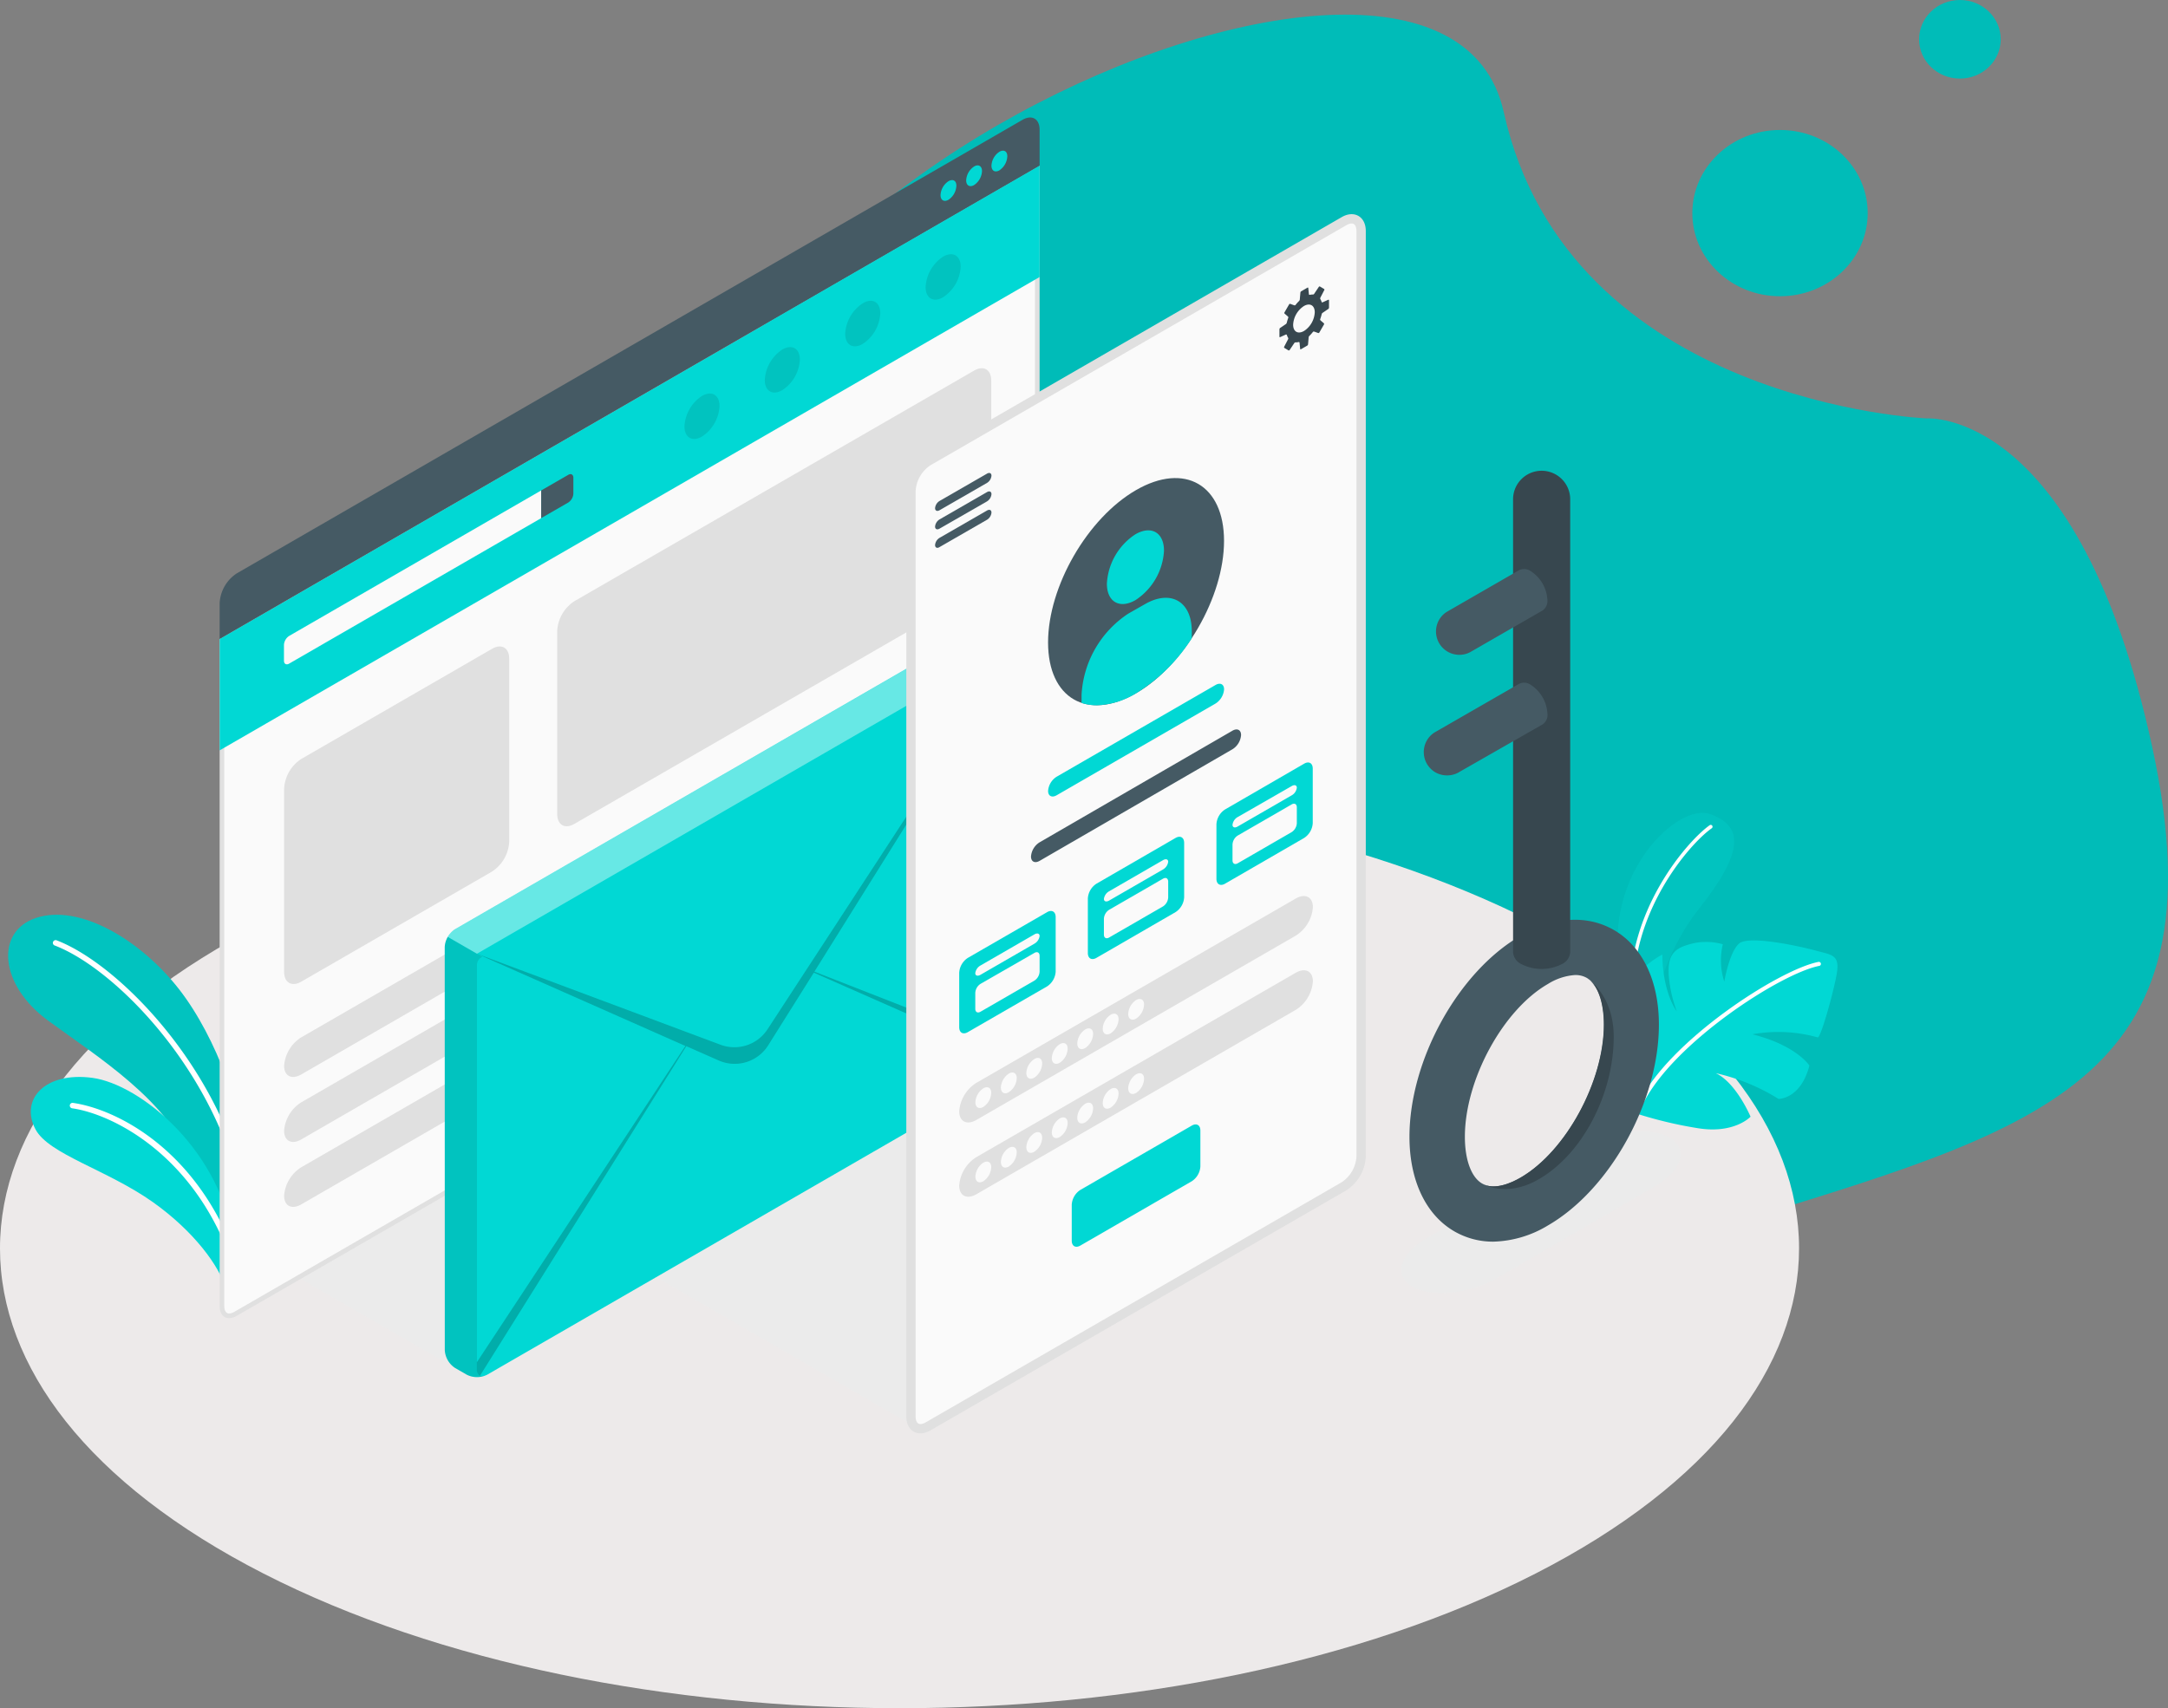 <svg xmlns="http://www.w3.org/2000/svg" width="272.009" height="214.368" viewBox="0 0 272.009 214.368">
  <rect x="0" y="0" width="272.009" height="214.368" fill="#808080" stroke="none"/>
  <g id="Group_56" data-name="Group 56" transform="translate(-1050.253 -284)">
    <path id="Path_78" data-name="Path 78" d="M1907.8,441.021c39.64-12.27,63.439-17.689,54.2-60.3s-28.283-41.2-28.283-41.2-44.938-1.847-53.074-38.458-121.9,16.445-97.369,62.281,66.111,42.1,66.111,42.1S1868.157,453.291,1907.8,441.021Z" transform="translate(-641.725 -3.012)" fill="#00bcb8"/>
    <g id="Account-amico" transform="translate(1050.253 298.746)">
      <g id="freepik--Floor--inject-2" transform="translate(0 84.227)">
        <path id="freepik--floor--inject-2-2" data-name="freepik--floor--inject-2" d="M51.939,318.148c44.076,22.535,115.539,22.535,159.61,0s44.076-59.093,0-81.6-115.534-22.535-159.61,0S7.868,295.618,51.939,318.148Z" transform="translate(-18.884 -219.654)" fill="#edeaea"/>
      </g>
      <g id="freepik--Shadows--inject-2" transform="translate(37.644 126.786)">
        <path id="freepik--Shadow--inject-2" d="M374.329,325.728c2.418,1.4,7.166.914,10.6-1.073l19.823-11.516c3.441-1.986,4.266-4.727,1.847-6.128s-7.161-.9-10.6,1.083L376.187,319.62C372.745,321.591,371.916,324.333,374.329,325.728Z" transform="translate(-234.771 -305.79)" fill="#ebebeb"/>
        <path id="freepik--shadow--inject-2-2" data-name="freepik--shadow--inject-2" d="M114.861,343.289,94.69,331.645,114.861,320Z" transform="translate(-94.69 -312.73)" fill="#ebebeb"/>
        <path id="freepik--shadow--inject-2-3" data-name="freepik--shadow--inject-2" d="M217.161,342.886,184.65,324.106l32.516-18.746Z" transform="translate(-139.978 -305.36)" fill="#ebebeb"/>
      </g>
      <g id="freepik--Plants--inject-2" transform="translate(1.022 87.265)">
        <g id="freepik--plants--inject-2-2" data-name="freepik--plants--inject-2" transform="translate(0 12.786)">
          <path id="Path_4" data-name="Path 4" d="M50.447,281.588c.06-4.717-3.238-14.535-8.059-20.717s-12.479-10.756-17.941-8.953c-5.115,1.683-4.643,8.367,1.49,12.871s15.344,10.175,17.971,17.877l5.586,9.435Z" transform="translate(-20.942 -251.521)" fill="#01d8d4"/>
          <path id="Path_5" data-name="Path 5" d="M50.447,281.588c.06-4.717-3.238-14.535-8.059-20.717s-12.479-10.756-17.941-8.953c-5.115,1.683-4.643,8.367,1.49,12.871s15.344,10.175,17.971,17.877l5.586,9.435Z" transform="translate(-20.942 -251.521)" opacity="0.1"/>
          <path id="Path_6" data-name="Path 6" d="M56.41,291.277a.343.343,0,0,1-.308-.283c-2.979-16.144-15.841-29.392-23.6-32.377a.348.348,0,1,1,.248-.646c7.91,3.044,21.02,16.511,24.029,32.9a.343.343,0,0,1-.273.4Z" transform="translate(-26.632 -254.75)" fill="#fff"/>
          <path id="Path_7" data-name="Path 7" d="M51.073,318.96c-.725-2.662-3.913-7.076-9.107-10.756-5.75-4.067-13.06-5.994-14.714-9.127-1.986-3.764,1.207-7.26,7.151-6.456s16.313,9.068,17.842,21.313Z" transform="translate(-23.822 -272.153)" fill="#01d8d4"/>
          <path id="Path_8" data-name="Path 8" d="M57.224,319.486a.348.348,0,0,1-.3-.228c-4.772-13.859-15.24-18.83-20.106-19.52a.343.343,0,1,1,.094-.68c5.383.765,15.8,5.83,20.668,19.972a.353.353,0,0,1-.214.442.367.367,0,0,1-.144.015Z" transform="translate(-28.786 -275.45)" fill="#fff"/>
        </g>
        <g id="freepik--plants--inject-2-3" data-name="freepik--plants--inject-2" transform="translate(201.774)">
          <path id="Path_9" data-name="Path 9" d="M431.224,255.183s.66-9.932,6.52-17.331,5.5-10.428,1.46-11.918-13.408,7.424-11.342,19.317S431.224,255.183,431.224,255.183Z" transform="translate(-427.421 -225.772)" fill="#01d8d4"/>
          <path id="Path_10" data-name="Path 10" d="M431.224,255.183s.66-9.932,6.52-17.331,5.5-10.428,1.46-11.918-13.408,7.424-11.342,19.317S431.224,255.183,431.224,255.183Z" transform="translate(-427.421 -225.772)" opacity="0.1"/>
          <path id="Path_11" data-name="Path 11" d="M431.041,251.038a.233.233,0,0,1-.233-.214c-.68-10.954,7.051-19.943,9.931-21.978a.224.224,0,0,1,.318.055.234.234,0,0,1-.055.323c-2.84,1.986-10.428,10.81-9.753,21.571a.233.233,0,0,1-.214.243Z" transform="translate(-429.03 -227.297)" fill="#fff"/>
          <path id="Path_12" data-name="Path 12" d="M429.48,279.634a52.317,52.317,0,0,0,8.084,1.947c4.539.715,6.545-1.455,6.545-1.455s-1.788-4.256-4.365-5.462a25.379,25.379,0,0,1,7.876,3.233s2.771.045,3.873-4.186c0,0-1.639-2.547-7.151-3.923a18.15,18.15,0,0,1,8.184.387c.362.144,1.907-5.323,2.374-7.846s-.546-2.483-2.513-3.024-8.487-1.986-9.718-.909-1.857,4.782-1.857,4.782a8.73,8.73,0,0,1-.184-4.688,7.541,7.541,0,0,0-4.519.109c-2.245.651-2.354,2.18-2.254,3.908a16.82,16.82,0,0,0,.993,4.39s-1.753-2.245-1.808-7.116c0,0-4.6,2.284-5.383,6.853C427.2,269.112,426.6,276.377,429.48,279.634Z" transform="translate(-427.271 -242)" fill="#01d8d4"/>
          <path id="Path_13" data-name="Path 13" d="M433.2,281.476a.263.263,0,0,0,.233-.144c3.66-7.613,17.281-16.457,22.157-17.405a.253.253,0,0,0,.2-.3.263.263,0,0,0-.3-.2c-4.966.968-18.8,9.932-22.52,17.683a.258.258,0,0,0,.119.343A.293.293,0,0,0,433.2,281.476Z" transform="translate(-430.13 -244.726)" fill="#fff"/>
        </g>
      </g>
      <g id="freepik--computer-screen--inject-2" transform="translate(27.558 0)">
        <path id="Path_14" data-name="Path 14" d="M75.869,207.049c-.561,0-.9-.462-.9-1.241V122.278L177.28,63.22v83.192a4.434,4.434,0,0,1-1.986,3.476L76.683,206.8A1.654,1.654,0,0,1,75.869,207.049Z" transform="translate(-74.677 -56.675)" fill="#fafafa"/>
        <path id="Path_15" data-name="Path 15" d="M176.675,63.208V145.9a4.2,4.2,0,0,1-1.862,3.223L76.242,206.029a1.375,1.375,0,0,1-.67.218c-.551,0-.611-.67-.611-.953v-83.36L176.675,63.208m.581-.993L74.38,121.6v83.7c0,.993.5,1.534,1.192,1.534a1.946,1.946,0,0,0,.958-.293l98.576-56.913a4.757,4.757,0,0,0,2.15-3.724V62.2Z" transform="translate(-74.38 -56.161)" fill="#e0e0e0"/>
        <path id="Path_16" data-name="Path 16" d="M74.39,121.6v13.979l102.871-59.4V62.2Z" transform="translate(-74.385 -56.161)" fill="#01d8d4"/>
        <path id="Path_17" data-name="Path 17" d="M90.63,163.666v1.986c0,.407.293.576.646.372L122.9,147.766V144.29L91.276,162.549A1.445,1.445,0,0,0,90.63,163.666Z" transform="translate(-82.561 -97.487)" fill="#fafafa"/>
        <path id="Path_18" data-name="Path 18" d="M159.012,140.259c.358-.209.646-.04.646.372v1.986a1.435,1.435,0,0,1-.646,1.117l-3.392,1.956v-3.476Z" transform="translate(-115.278 -95.413)" fill="#455a64"/>
        <path id="Path_19" data-name="Path 19" d="M74.38,110.97a4.757,4.757,0,0,1,2.15-3.724l98.576-56.913c1.187-.685,2.15-.129,2.15,1.241v4.5L74.38,115.474Z" transform="translate(-74.38 -50.039)" fill="#455a64"/>
        <path id="Path_20" data-name="Path 20" d="M257.513,66a2.22,2.22,0,0,0-.993,1.743c0,.646.452.9.993.586a2.23,2.23,0,0,0,.993-1.748C258.526,65.929,258.074,65.675,257.513,66Z" transform="translate(-166.073 -58.003)" fill="#01d8d4"/>
        <path id="Path_21" data-name="Path 21" d="M263.993,62.279A2.22,2.22,0,0,0,263,64.022c0,.646.452.9.993.586a2.239,2.239,0,0,0,.993-1.748C264.986,62.215,264.529,61.956,263.993,62.279Z" transform="translate(-169.336 -56.131)" fill="#01d8d4"/>
        <path id="Path_22" data-name="Path 22" d="M270.383,58.559a2.22,2.22,0,0,0-.993,1.743c0,.646.452.9.993.586a2.24,2.24,0,0,0,.993-1.748C271.391,58.495,270.939,58.236,270.383,58.559Z" transform="translate(-172.553 -54.258)" fill="#01d8d4"/>
        <g id="Group_1" data-name="Group 1" transform="translate(58.313 17.158)" opacity="0.1">
          <path id="Path_23" data-name="Path 23" d="M214.32,108.367a4.876,4.876,0,0,0-2.2,3.824c0,1.405.993,1.986,2.2,1.271a4.866,4.866,0,0,0,2.2-3.819C216.53,108.238,215.536,107.667,214.32,108.367Z" transform="translate(-202.035 -96.41)"/>
          <path id="Path_24" data-name="Path 24" d="M194.015,120.1a4.866,4.866,0,0,0-2.2,3.819c0,1.405.993,1.986,2.2,1.276a4.876,4.876,0,0,0,2.2-3.824C196.215,119.964,195.231,119.4,194.015,120.1Z" transform="translate(-191.81 -102.316)"/>
          <path id="Path_25" data-name="Path 25" d="M234.63,96.678a4.866,4.866,0,0,0-2.2,3.819c0,1.405.993,1.986,2.2,1.271a4.861,4.861,0,0,0,2.2-3.819C236.835,96.519,235.851,95.948,234.63,96.678Z" transform="translate(-212.259 -90.516)"/>
          <path id="Path_26" data-name="Path 26" d="M254.945,84.894a4.866,4.866,0,0,0-2.2,3.819c0,1.405.993,1.986,2.2,1.271a4.866,4.866,0,0,0,2.2-3.819C257.15,84.759,256.161,84.188,254.945,84.894Z" transform="translate(-222.484 -84.591)"/>
        </g>
        <path id="Path_27" data-name="Path 27" d="M92.82,197.837l23.94-13.825c1.187-.685,2.15-.129,2.15,1.241v22.987a4.757,4.757,0,0,1-2.15,3.724l-23.94,13.82c-1.187.685-2.15.129-2.15-1.241V201.562A4.757,4.757,0,0,1,92.82,197.837Z" transform="translate(-82.581 -117.337)" fill="#e0e0e0"/>
        <path id="Path_28" data-name="Path 28" d="M161.82,142.64,211.974,113.7c1.187-.69,2.15-.134,2.15,1.241v22.982a4.757,4.757,0,0,1-2.15,3.724L161.82,170.587c-1.187.685-2.15.129-2.15-1.241V146.364a4.757,4.757,0,0,1,2.15-3.724Z" transform="translate(-117.317 -81.938)" fill="#e0e0e0"/>
        <path id="Path_29" data-name="Path 29" d="M92.82,259.909l38.058-21.973c1.192-.685,2.155-.2,2.155,1.087a4.613,4.613,0,0,1-2.15,3.57L92.82,264.567c-1.187.685-2.15.2-2.15-1.087A4.613,4.613,0,0,1,92.82,259.909Z" transform="translate(-82.581 -144.474)" fill="#e0e0e0"/>
        <path id="Path_30" data-name="Path 30" d="M92.82,276.329l38.058-21.974c1.192-.685,2.155-.2,2.155,1.087a4.613,4.613,0,0,1-2.15,3.57L92.82,280.987c-1.187.685-2.15.2-2.15-1.088A4.613,4.613,0,0,1,92.82,276.329Z" transform="translate(-82.581 -152.74)" fill="#e0e0e0"/>
        <path id="Path_31" data-name="Path 31" d="M92.82,292.739l38.058-21.974c1.192-.685,2.155-.2,2.155,1.088a4.613,4.613,0,0,1-2.15,3.57L92.82,297.4c-1.187.685-2.15.2-2.15-1.088A4.613,4.613,0,0,1,92.82,292.739Z" transform="translate(-82.581 -161.001)" fill="#e0e0e0"/>
      </g>
      <g id="freepik--Envelope--inject-2" transform="translate(55.799 63.452)">
        <g id="freepik--Letter--inject-2" transform="translate(0 0)">
          <path id="Path_32" data-name="Path 32" d="M131.25,218.464a2.865,2.865,0,0,1,1.291-2.235l66-38.1a2.85,2.85,0,0,1,2.582,0l1.455.839a2.85,2.85,0,0,1,1.286,2.235v50.591a2.86,2.86,0,0,1-1.286,2.235l-65.99,38.1a2.85,2.85,0,0,1-2.582,0l-1.455-.839a2.86,2.86,0,0,1-1.291-2.235Z" transform="translate(-131.25 -177.817)" fill="#01d8d4"/>
          <path id="Path_33" data-name="Path 33" d="M132,217.192l3.665,2.115,68.195-39.379a2.717,2.717,0,0,0-.909-.968l-1.43-.834a2.83,2.83,0,0,0-2.572,0l-66.03,38.1A2.672,2.672,0,0,0,132,217.192Z" transform="translate(-131.628 -177.817)" fill="#fff" opacity="0.4"/>
          <path id="Path_34" data-name="Path 34" d="M131.25,258.381v50.591a2.86,2.86,0,0,0,1.291,2.235l1.455.839a1.9,1.9,0,0,0,.353.159,2.872,2.872,0,0,0,.531.124,3.179,3.179,0,0,0,1.018-.04,1.891,1.891,0,0,0,.253-.065l.154-.06a.785.785,0,0,1-.621,0,.894.894,0,0,1-.392-.849v-50.6a1.137,1.137,0,0,1,.67-1.1l-.67-.387-3.67-2.115A2.642,2.642,0,0,0,131.25,258.381Z" transform="translate(-131.25 -217.735)" opacity="0.1"/>
          <path id="Path_35" data-name="Path 35" d="M139.384,221.308l30.564,11.421a4.966,4.966,0,0,0,5.894-1.942l4.906-7.518,27.073-41.479-26.1,41.762,26.229,10.264a2.666,2.666,0,0,1-.4,1.286l-25.9-11.421-5.721,9.112a4.966,4.966,0,0,1-6.217,1.907l-4.062-1.793-25.882,41.35a.894.894,0,0,1-.392-.849v-.839l26.16-39.691Z" transform="translate(-135.342 -179.817)" opacity="0.2"/>
        </g>
      </g>
      <g id="freepik--mobile-screen--inject-2" transform="translate(114.295 12.717)">
        <path id="Path_36" data-name="Path 36" d="M249.05,109.794V225.944c0,1.371.963,1.927,2.15,1.241l52.18-30.127a4.757,4.757,0,0,0,2.15-3.724V77.184c0-1.371-.963-1.927-2.15-1.241L251.2,106.07a4.747,4.747,0,0,0-2.15,3.724Z" transform="translate(-249.05 -75.649)" fill="#fafafa" stroke="#e0e0e0" stroke-miterlimit="10" stroke-width="1.17"/>
        <path id="Path_37" data-name="Path 37" d="M255.14,144.281a1.187,1.187,0,0,1,.561-.9l5.959-3.431c.308-.179.556-.06.556.263a1.182,1.182,0,0,1-.556.9l-5.959,3.431C255.393,144.723,255.14,144.6,255.14,144.281Z" transform="translate(-252.116 -107.976)" fill="#455a64"/>
        <path id="Path_38" data-name="Path 38" d="M255.14,148.941a1.182,1.182,0,0,1,.561-.9l5.959-3.431c.308-.179.556-.06.556.258a1.182,1.182,0,0,1-.556.909L255.7,149.2C255.393,149.378,255.14,149.263,255.14,148.941Z" transform="translate(-252.116 -110.321)" fill="#455a64"/>
        <path id="Path_39" data-name="Path 39" d="M255.14,153.6a1.182,1.182,0,0,1,.561-.9l5.959-3.431c.308-.179.556-.065.556.258a1.172,1.172,0,0,1-.556.9l-5.959,3.431C255.393,154.056,255.14,153.922,255.14,153.6Z" transform="translate(-252.116 -112.666)" fill="#455a64"/>
        <path id="Path_40" data-name="Path 40" d="M348.366,95.4v-.929a.065.065,0,0,0-.094-.06l-.715.323a.084.084,0,0,1-.119-.055,1.524,1.524,0,0,0-.159-.353.194.194,0,0,1,0-.174l.5-.963a.1.1,0,0,0-.045-.139l-.5-.3a.109.109,0,0,0-.139.035l-.6.894a.184.184,0,0,1-.154.074,1.768,1.768,0,0,0-.387.04.084.084,0,0,1-.109-.074l-.079-.78a.058.058,0,0,0-.094-.05l-.8.462a.213.213,0,0,0-.094.149l-.079.894a.323.323,0,0,1-.084.169,4.471,4.471,0,0,0-.447.5.149.149,0,0,1-.159.045l-.5-.179a.124.124,0,0,0-.144.055l-.591,1.023a.129.129,0,0,0,.025.149l.417.358a.159.159,0,0,1,.04.159,5,5,0,0,0-.189.626.308.308,0,0,1-.1.154l-.735.5a.219.219,0,0,0-.084.159v.924a.06.06,0,0,0,.094.06l.715-.323a.089.089,0,0,1,.119.06,1.524,1.524,0,0,0,.159.353.194.194,0,0,1,0,.174l-.5.958a.114.114,0,0,0,.045.144l.5.3a.109.109,0,0,0,.139-.035l.6-.894a.184.184,0,0,1,.154-.074,1.768,1.768,0,0,0,.387-.04.084.084,0,0,1,.109.074l.079.78c0,.055.045.079.094.05l.8-.462a.228.228,0,0,0,.094-.154l.079-.894a.293.293,0,0,1,.084-.164,4.47,4.47,0,0,0,.447-.5.149.149,0,0,1,.159-.045l.5.179a.124.124,0,0,0,.144-.055l.591-1.023a.129.129,0,0,0-.03-.154L347.3,97a.159.159,0,0,1-.04-.159,5,5,0,0,0,.189-.626.268.268,0,0,1,.1-.154l.735-.5A.228.228,0,0,0,348.366,95.4Zm-3.143,2.93c-.75.437-1.356.084-1.356-.78a2.979,2.979,0,0,1,1.356-2.354c.75-.432,1.356-.079,1.356.785A2.979,2.979,0,0,1,345.222,98.335Z" transform="translate(-295.917 -84.256)" fill="#37474f"/>
        <path id="Path_41" data-name="Path 41" d="M294.729,142.671c6.1-3.521,11.039-.665,11.039,6.376s-4.941,15.6-11.039,19.118-11.039.665-11.039-6.371S288.631,146.192,294.729,142.671Z" transform="translate(-266.489 -108.631)" fill="#455a64"/>
        <path id="Path_42" data-name="Path 42" d="M302.135,154.864c1.986-1.142,3.58-.219,3.58,2.066a7.915,7.915,0,0,1-3.58,6.2c-1.986,1.142-3.585.218-3.585-2.066a7.911,7.911,0,0,1,3.585-6.2Z" transform="translate(-273.969 -115.281)" fill="#01d8d4"/>
        <path id="Path_43" data-name="Path 43" d="M305.98,175.622c0-3.749-2.637-5.274-5.884-3.4l-2.061,1.172a13.039,13.039,0,0,0-5.884,10.195v1.028a6.172,6.172,0,0,0,1.9.293,10,10,0,0,0,4.921-1.49,21.756,21.756,0,0,0,7.012-6.927Z" transform="translate(-270.748 -123.863)" fill="#01d8d4"/>
        <path id="Path_44" data-name="Path 44" d="M284.773,204.808,304.705,193.3c.591-.343,1.073-.1,1.073.546a2.309,2.309,0,0,1-1.073,1.783l-19.928,11.506c-.6.348-1.078.1-1.078-.541A2.3,2.3,0,0,1,284.773,204.808Z" transform="translate(-266.494 -134.8)" fill="#01d8d4"/>
        <path id="Path_45" data-name="Path 45" d="M280.458,218.851l24.2-14.008c.6-.343,1.078-.1,1.078.546a2.3,2.3,0,0,1-1.078,1.783l-24.2,14.008c-.6.343-1.078.1-1.078-.546A2.3,2.3,0,0,1,280.458,218.851Z" transform="translate(-264.319 -140.61)" fill="#455a64"/>
        <path id="Path_46" data-name="Path 46" d="M330.936,223.664l6.778-3.913c.358-.2.646-.109.646.214a1.3,1.3,0,0,1-.646.953l-6.778,3.913c-.353.2-.646.109-.646-.209A1.311,1.311,0,0,1,330.936,223.664Z" transform="translate(-289.948 -148.139)" fill="#37474f"/>
        <path id="Path_47" data-name="Path 47" d="M262.313,256.457l9.956-5.745c.591-.343,1.073-.065,1.073.621v6.833a2.384,2.384,0,0,1-1.073,1.862l-9.956,5.745c-.591.343-1.073.065-1.073-.621v-6.833A2.383,2.383,0,0,1,262.313,256.457Z" transform="translate(-255.187 -163.706)" fill="#01d8d4"/>
        <path id="Path_48" data-name="Path 48" d="M265.946,260.274l6.778-3.913c.358-.2.646-.109.646.209a1.3,1.3,0,0,1-.646.958l-6.778,3.913c-.358.2-.646.109-.646-.209A1.3,1.3,0,0,1,265.946,260.274Z" transform="translate(-257.231 -166.569)" fill="#fafafa"/>
        <path id="Path_49" data-name="Path 49" d="M265.3,266.1v1.986c0,.412.288.576.646.372l6.778-3.913a1.425,1.425,0,0,0,.646-1.117v-1.986c0-.412-.288-.576-.646-.372l-6.778,3.893A1.435,1.435,0,0,0,265.3,266.1Z" transform="translate(-257.231 -168.951)" fill="#fafafa"/>
        <path id="Path_50" data-name="Path 50" d="M294.813,237.7l9.932-5.745c.6-.343,1.078-.065,1.078.621V239.4a2.374,2.374,0,0,1-1.078,1.862l-9.932,5.745c-.6.343-1.073.065-1.073-.621v-6.833A2.369,2.369,0,0,1,294.813,237.7Z" transform="translate(-271.548 -154.261)" fill="#01d8d4"/>
        <path id="Path_51" data-name="Path 51" d="M298.446,241.514l6.778-3.913c.353-.2.641-.109.641.209a1.306,1.306,0,0,1-.641.958l-6.778,3.913c-.358.2-.646.109-.646-.214A1.3,1.3,0,0,1,298.446,241.514Z" transform="translate(-273.592 -157.125)" fill="#fafafa"/>
        <path id="Path_52" data-name="Path 52" d="M297.8,247.342v1.986c0,.412.288.576.646.372l6.778-3.913a1.435,1.435,0,0,0,.641-1.117v-1.986c0-.412-.293-.576-.646-.372l-6.778,3.913A1.425,1.425,0,0,0,297.8,247.342Z" transform="translate(-273.592 -159.507)" fill="#fafafa"/>
        <path id="Path_53" data-name="Path 53" d="M327.308,218.932l9.932-5.75c.591-.343,1.073-.065,1.073.621v6.838a2.384,2.384,0,0,1-1.073,1.862l-9.932,5.745c-.6.343-1.078.065-1.078-.621v-6.833A2.374,2.374,0,0,1,327.308,218.932Z" transform="translate(-287.904 -144.812)" fill="#01d8d4"/>
        <path id="Path_54" data-name="Path 54" d="M330.936,222.776l6.778-3.888c.358-.209.646-.114.646.209a1.281,1.281,0,0,1-.646.953l-6.778,3.913c-.353.209-.646.114-.646-.209A1.3,1.3,0,0,1,330.936,222.776Z" transform="translate(-289.948 -147.703)" fill="#fafafa"/>
        <path id="Path_55" data-name="Path 55" d="M330.29,228.575v1.986c0,.407.293.576.646.372l6.778-3.918a1.42,1.42,0,0,0,.646-1.117v-1.986c0-.412-.288-.581-.646-.372l-6.778,3.913A1.43,1.43,0,0,0,330.29,228.575Z" transform="translate(-289.948 -150.055)" fill="#fafafa"/>
        <path id="Path_56" data-name="Path 56" d="M263.39,270.231,303.464,247.1c1.192-.685,2.15-.2,2.15,1.088a4.6,4.6,0,0,1-2.15,3.57L263.39,274.889c-1.187.685-2.15.2-2.15-1.088A4.613,4.613,0,0,1,263.39,270.231Z" transform="translate(-255.187 -161.803)" fill="#e0e0e0"/>
        <path id="Path_57" data-name="Path 57" d="M263.39,289l40.074-23.136c1.192-.685,2.15-.2,2.15,1.087a4.6,4.6,0,0,1-2.15,3.57l-40.074,23.14c-1.187.685-2.15.2-2.15-1.092A4.613,4.613,0,0,1,263.39,289Z" transform="translate(-255.187 -171.252)" fill="#e0e0e0"/>
        <path id="Path_58" data-name="Path 58" d="M290.748,312.726l13.984-8.074c.6-.343,1.078-.065,1.078.621v4.5a2.373,2.373,0,0,1-1.078,1.862l-13.984,8.074c-.6.343-1.078.065-1.078-.621v-4.5a2.374,2.374,0,0,1,1.078-1.862Z" transform="translate(-269.499 -190.86)" fill="#01d8d4"/>
        <path id="Path_59" data-name="Path 59" d="M266.323,295.25A2.23,2.23,0,0,0,265.33,297c0,.641.452.9.993.581a2.23,2.23,0,0,0,.993-1.748C267.331,295.19,266.879,294.927,266.323,295.25Z" transform="translate(-257.246 -186.132)" fill="#fafafa"/>
        <path id="Path_60" data-name="Path 60" d="M272.763,291.526a2.22,2.22,0,0,0-.993,1.748c0,.641.447.9.993.581a2.23,2.23,0,0,0,.993-1.748C273.771,291.466,273.319,291.193,272.763,291.526Z" transform="translate(-260.488 -184.255)" fill="#fafafa"/>
        <path id="Path_61" data-name="Path 61" d="M279.193,287.844a2.23,2.23,0,0,0-.993,1.748c0,.641.452.9.993.581a2.23,2.23,0,0,0,.993-1.748C280.2,287.76,279.749,287.5,279.193,287.844Z" transform="translate(-263.725 -182.396)" fill="#fafafa"/>
        <path id="Path_62" data-name="Path 62" d="M285.633,284.09a2.225,2.225,0,0,0-.993,1.748c0,.641.452.9.993.581a2.23,2.23,0,0,0,.993-1.748C286.641,284.03,286.189,283.767,285.633,284.09Z" transform="translate(-266.967 -180.514)" fill="#fafafa"/>
        <path id="Path_63" data-name="Path 63" d="M292.063,280.37a2.23,2.23,0,0,0-.993,1.748c0,.641.452.9.993.581a2.23,2.23,0,0,0,.993-1.748C293.071,280.31,292.619,280.047,292.063,280.37Z" transform="translate(-270.204 -178.641)" fill="#fafafa"/>
        <path id="Path_64" data-name="Path 64" d="M298.493,276.65a2.23,2.23,0,0,0-.993,1.748c0,.641.452.9.993.581a2.22,2.22,0,0,0,.993-1.748C299.5,276.59,299.054,276.327,298.493,276.65Z" transform="translate(-273.441 -176.768)" fill="#fafafa"/>
        <path id="Path_65" data-name="Path 65" d="M304.933,272.934a2.23,2.23,0,0,0-.993,1.748c0,.641.452.9.993.581a2.23,2.23,0,0,0,.993-1.748C305.956,272.9,305.489,272.612,304.933,272.934Z" transform="translate(-276.683 -174.9)" fill="#fafafa"/>
        <path id="Path_66" data-name="Path 66" d="M266.323,314.032a2.239,2.239,0,0,0-.993,1.748c0,.646.452.9.993.581a2.22,2.22,0,0,0,.993-1.743C267.331,313.973,266.879,313.715,266.323,314.032Z" transform="translate(-257.246 -195.588)" fill="#fafafa"/>
        <path id="Path_67" data-name="Path 67" d="M272.763,310.312a2.225,2.225,0,0,0-.993,1.748c0,.646.447.9.993.581a2.22,2.22,0,0,0,.993-1.743C273.771,310.253,273.319,309.995,272.763,310.312Z" transform="translate(-260.488 -193.716)" fill="#fafafa"/>
        <path id="Path_68" data-name="Path 68" d="M279.193,306.59a2.24,2.24,0,0,0-.993,1.748c0,.646.452.9.993.581a2.22,2.22,0,0,0,.993-1.743C280.2,306.531,279.749,306.267,279.193,306.59Z" transform="translate(-263.725 -191.841)" fill="#fafafa"/>
        <path id="Path_69" data-name="Path 69" d="M285.633,302.863a2.23,2.23,0,0,0-.993,1.748c0,.646.452.9.993.581a2.22,2.22,0,0,0,.993-1.743C286.641,302.809,286.189,302.545,285.633,302.863Z" transform="translate(-266.967 -189.966)" fill="#fafafa"/>
        <path id="Path_70" data-name="Path 70" d="M292.063,299.15a2.23,2.23,0,0,0-.993,1.748c0,.646.452.9.993.581a2.22,2.22,0,0,0,.993-1.743C293.071,299.091,292.619,298.827,292.063,299.15Z" transform="translate(-270.204 -188.095)" fill="#fafafa"/>
        <path id="Path_71" data-name="Path 71" d="M298.493,295.43a2.23,2.23,0,0,0-.993,1.748c0,.646.452.9.993.581a2.21,2.21,0,0,0,.993-1.748C299.5,295.37,299.054,295.107,298.493,295.43Z" transform="translate(-273.441 -186.222)" fill="#fafafa"/>
        <path id="Path_72" data-name="Path 72" d="M304.933,291.71a2.23,2.23,0,0,0-.993,1.748c0,.646.452.9.993.581a2.225,2.225,0,0,0,.993-1.748C305.956,291.65,305.489,291.387,304.933,291.71Z" transform="translate(-276.683 -184.35)" fill="#fafafa"/>
      </g>
      <g id="freepik--Key--inject-2" transform="translate(176.839 44.344)">
        <path id="Path_73" data-name="Path 73" d="M385.522,293.179a9.659,9.659,0,0,1-4.891-1.291c-3.58-2.071-5.631-6.391-5.631-11.868,0-9.624,6.118-20.692,13.9-25.2,4.206-2.428,8.382-2.691,11.764-.74,3.575,2.066,5.631,6.391,5.631,11.863,0,9.624-6.118,20.7-13.929,25.206A13.854,13.854,0,0,1,385.522,293.179Zm10.259-33.459a7.329,7.329,0,0,0-3.4,1.117c-5.661,3.253-10.428,12.047-10.428,19.183,0,2.89.809,5.085,2.165,5.865,1.544.894,3.695-.079,4.832-.74,5.676-3.272,10.463-12.067,10.463-19.2,0-2.89-.809-5.08-2.165-5.865a2.821,2.821,0,0,0-1.465-.358Z" transform="translate(-375 -196.45)" fill="#455a64"/>
        <path id="Path_74" data-name="Path 74" d="M409.846,274.874c0-5.408-3.407-7.4-3.407-7.4h0c1.356.785,2.165,2.979,2.165,5.865,0,7.136-4.787,15.93-10.463,19.2-1.137.66-3.282,1.634-4.832.74,0,0,2.875,1.788,6.848-.382C405.908,289.761,409.846,282.01,409.846,274.874Z" transform="translate(-384.218 -203.843)" fill="#37474f"/>
        <path id="Path_75" data-name="Path 75" d="M408.346,142.791a3.585,3.585,0,0,0-7.166,0h0v56.962h0a1.792,1.792,0,0,0,1.048,1.49,5.616,5.616,0,0,0,5.065,0,1.788,1.788,0,0,0,1.053-1.49h0V142.8h0Z" transform="translate(-388.18 -139.339)" fill="#37474f"/>
        <path id="Path_76" data-name="Path 76" d="M395.681,168.013a4.578,4.578,0,0,0-2.071-3.585,1.44,1.44,0,0,0-1.49-.129h0l-8.829,5.09-.214.124a.333.333,0,0,0-.089.055,3.105,3.105,0,0,0-.422.343,2.93,2.93,0,0,0,3.451,4.658l.169-.1,8.894-5.12h0a1.455,1.455,0,0,0,.6-1.336Z" transform="translate(-378.376 -151.829)" fill="#455a64"/>
        <path id="Path_77" data-name="Path 77" d="M394.127,196.733a4.578,4.578,0,0,0-2.071-3.58,1.43,1.43,0,0,0-1.49-.134h0l-10.359,5.959-.214.124a.387.387,0,0,0-.089.055,2.83,2.83,0,0,0-.422.343,2.94,2.94,0,0,0,.656,4.658,2.979,2.979,0,0,0,1.4.348,2.92,2.92,0,0,0,1.4-.348c.06-.03.114-.07.169-.1l10.428-5.959h0a1.455,1.455,0,0,0,.6-1.366Z" transform="translate(-376.821 -166.288)" fill="#455a64"/>
      </g>
    </g>
    <ellipse id="Ellipse_1" data-name="Ellipse 1" cx="11.001" cy="10.432" rx="11.001" ry="10.432" transform="translate(1262.582 300.311)" fill="#00bcb8"/>
    <ellipse id="Ellipse_2" data-name="Ellipse 2" cx="5.121" cy="4.931" rx="5.121" ry="4.931" transform="translate(1291.032 284)" fill="#00bcb8"/>
  </g>
</svg>

